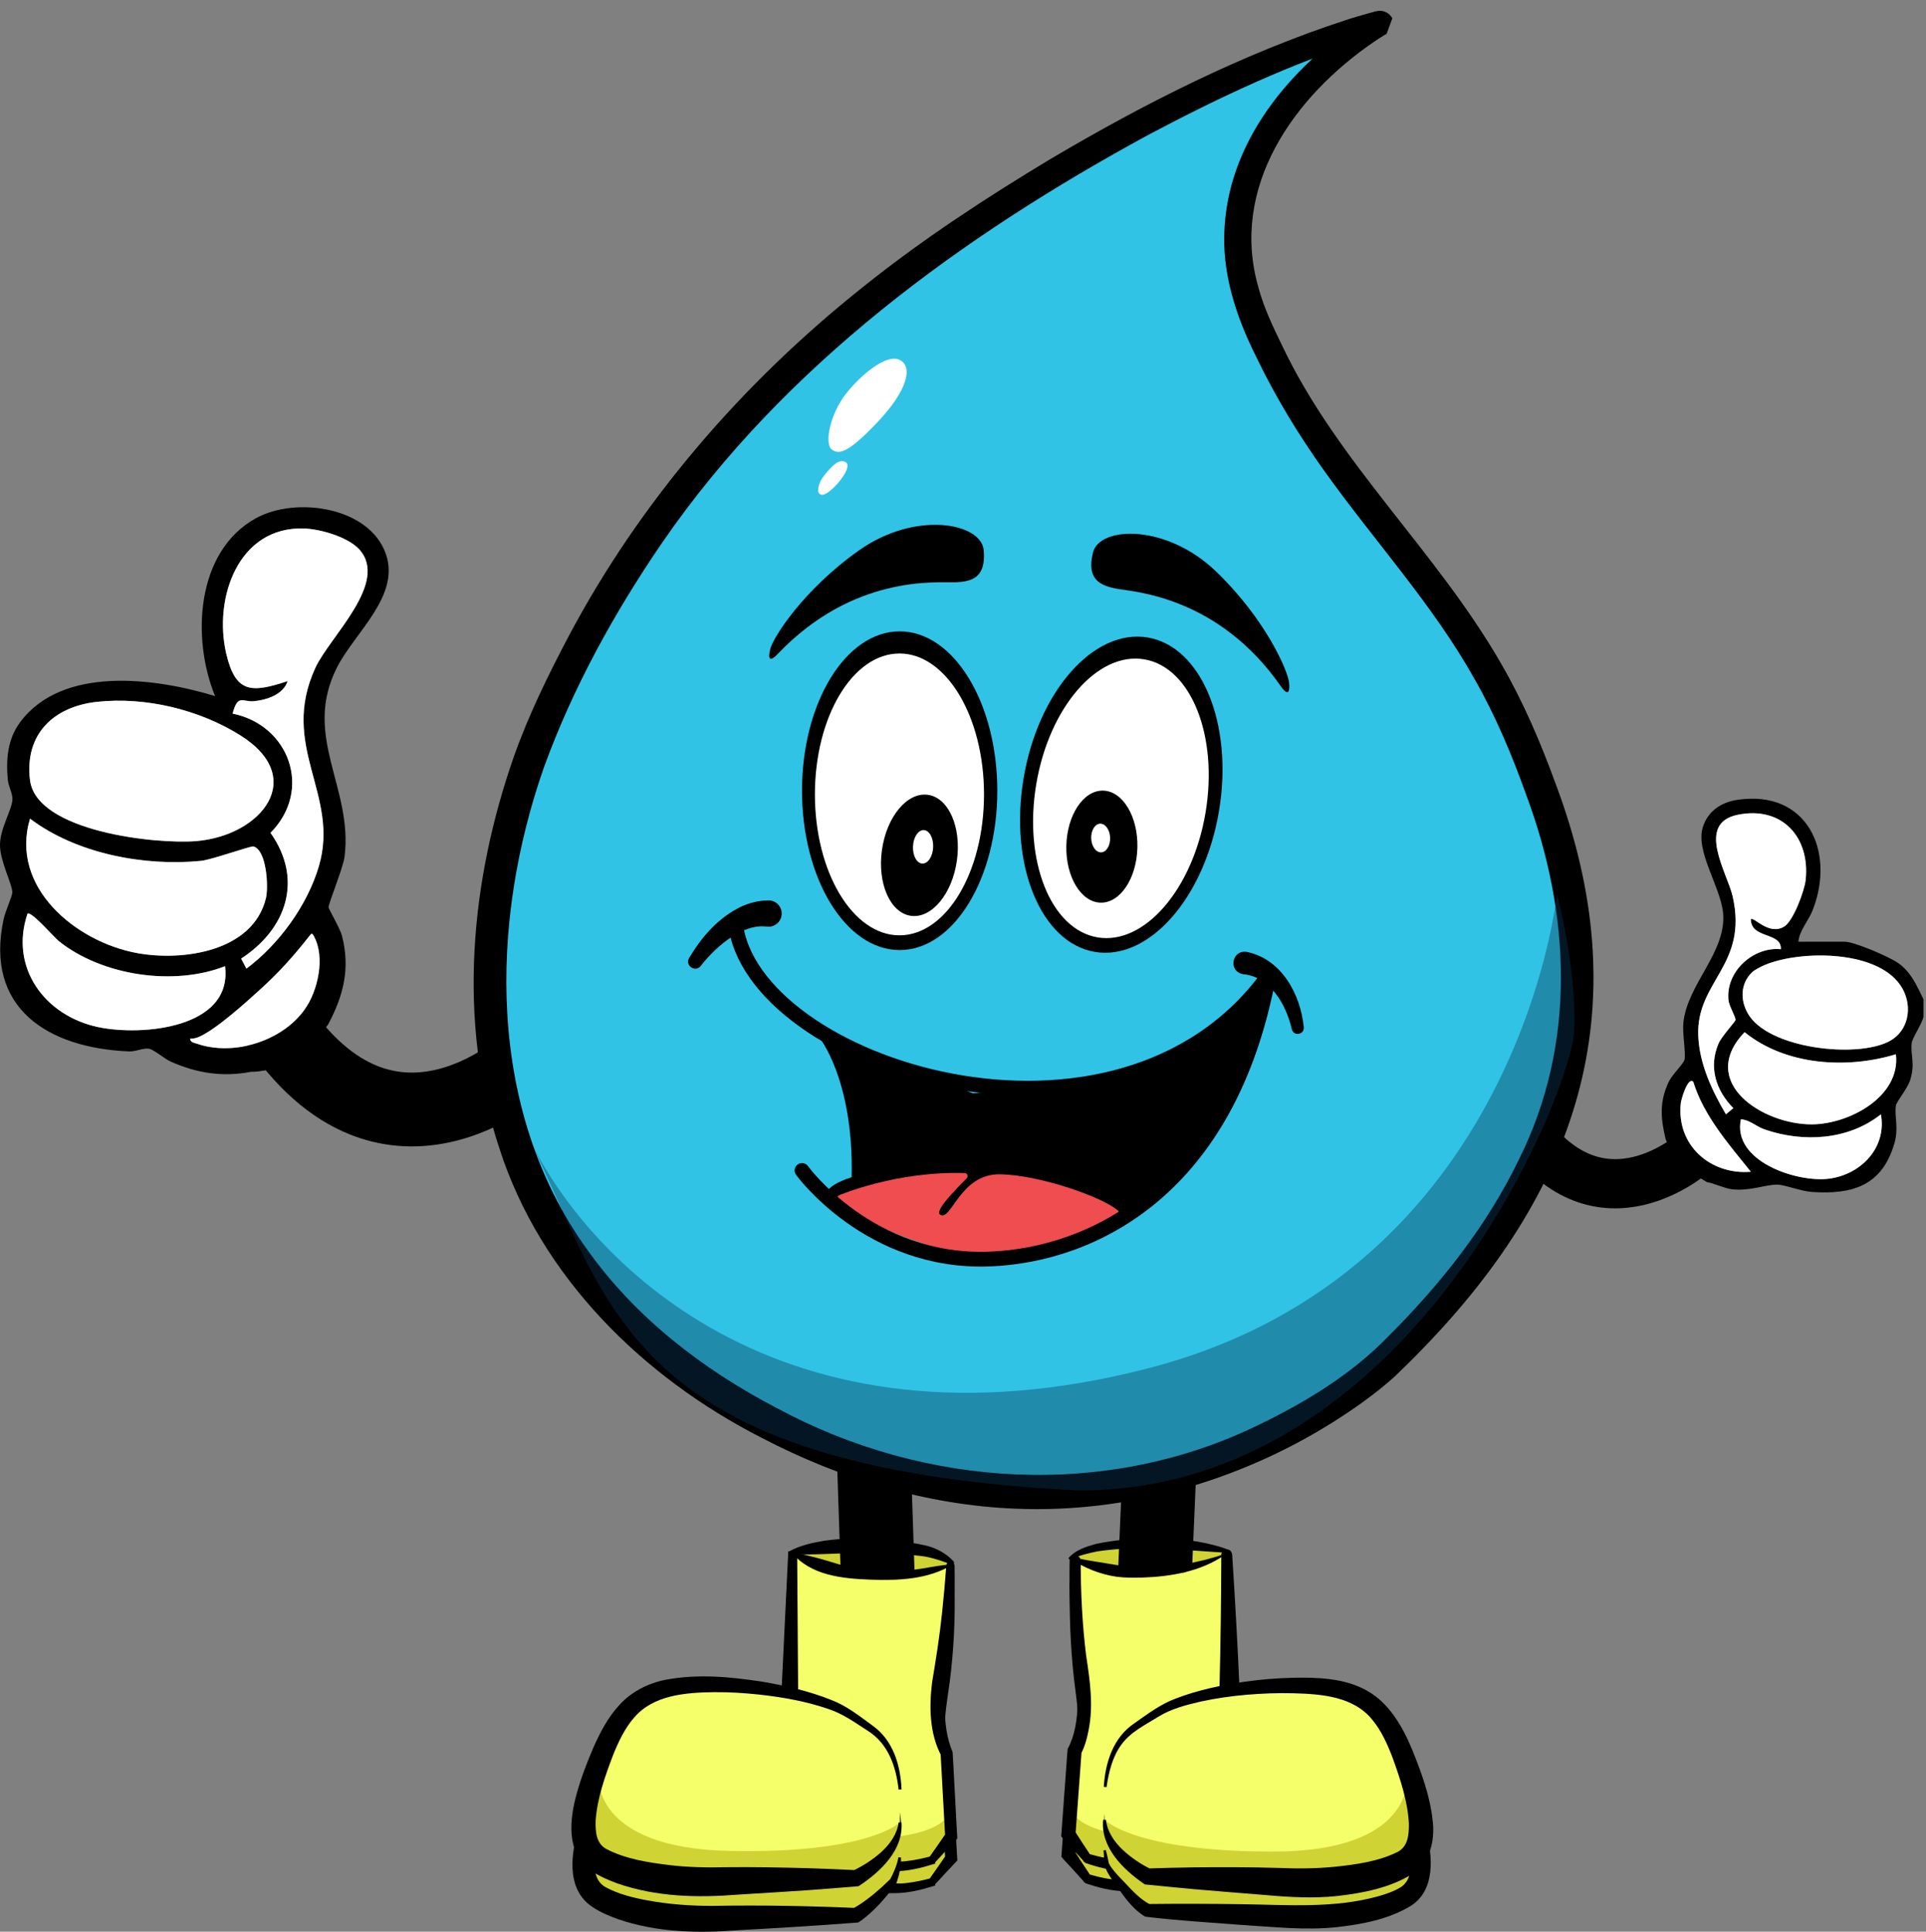 <?xml version="1.0" encoding="UTF-8"?>
<svg id="Layer_1" xmlns="http://www.w3.org/2000/svg" version="1.1" viewBox="0 0 782.64 785.03">
  <rect x="0" y="0" width="782.64" height="785.03" fill="#808080" stroke="none"/>
  <!-- Generator: Adobe Illustrator 29.8.2, SVG Export Plug-In . SVG Version: 2.1.1 Build 3)  -->
  <defs>
    <style>
      .st0 {
        fill: #ef4d4f;
      }

      .st1 {
        stroke-linecap: round;
        stroke-miterlimit: 1;
        stroke-width: 6px;
      }

      .st1, .st2, .st3 {
        fill: none;
        stroke: #000;
      }

      .st4, .st5 {
        isolation: isolate;
      }

      .st6 {
        fill: #fff;
      }

      .st7 {
        fill: #cfd333;
      }

      .st2 {
        stroke-width: 30px;
      }

      .st2, .st3 {
        stroke-miterlimit: 10;
      }

      .st3 {
        stroke-width: 20px;
      }

      .st8 {
        fill: #f4ff69;
      }

      .st5 {
        fill: #0a3759;
        mix-blend-mode: multiply;
        opacity: .4;
      }

      .st9 {
        fill: #30c3e5;
      }
    </style>
  </defs>
  <g class="st4">
    <g id="left_boot_rearleg">
      <g>
        <path class="st7" d="M376.12,630.35c-11.73-2.19-33.59-3.75-54.5.46l30.14,24.66,29.17.7,5.92-21.13c-2.65-1.91-7.47-4.07-10.75-4.67h.01Z"/>
        <path d="M375.71,632.52c-8.87-1.19-17.91-1.36-26.85-1.35-9.11-.03-17.9.87-27.09.42l.36-1.44,30.14,24.66-.5-.18,29.17.7-.81.61,5.92-21.13.31.89c-3.47-1.28-7.05-2.56-10.67-3.16h.01ZM376.52,628.16c4.11,1.05,7.92,3.12,10.82,6.2.23.23.42.57.31.89l-5.92,21.13c-.1.37-.45.61-.81.61l-29.17-.7c-.19,0-.37-.07-.5-.18l-30.14-24.66c-.36-.29-.4-.8-.11-1.16,4.31-2.29,9.2-3.36,13.93-4.14,4.61-.68,9.27-.92,13.91-1,9.33-.07,18.58,1,27.69,3.01h.01Z"/>
      </g>
    </g>
    <g id="left_leg">
      <line class="st2" x1="354.91" y1="587.32" x2="356.68" y2="640.46"/>
    </g>
    <g id="right_boot_rearleg">
      <g>
        <path class="st7" d="M445.8,628.91c11.05-2.28,33.99-2.78,53.66,1.59l-1.4,19.86-60.85,5.09.05-21.56-2.41-.65c2.49-1.99,7.87-3.69,10.95-4.33h0Z"/>
        <path d="M445.49,627.4c16.19-3.37,38.59-3.46,54.09,2.54.29.06.47.32.45.6l-1.4,19.86c-.02.29-.25.5-.53.53l-60.85,5.09c-.32.02-.6-.21-.62-.53-.05,0,.08-21.59.05-21.61l.42.55-2.41-.65c-.31-.07-.5-.39-.41-.7,2.83-3.21,7.17-4.57,11.21-5.69h0v.02ZM446.11,630.43c-3.65.73-7.54,1.64-10.9,3.27l-.21-1,2.41.65c.25.07.42.3.42.55l-.05,21.56-.62-.57,60.85-5.09-.53.53,1.4-19.86.45.6c-17.72-.97-35.58-3.27-53.22-.64h-.01Z"/>
      </g>
    </g>
    <g id="right_leg">
      <line class="st2" x1="471.35" y1="592.02" x2="469.06" y2="645.14"/>
    </g>
    <g id="right_arm_1">
      <path class="st2" d="M216.18,430.03s-57.8,56.31-105.05-16.09"/>
    </g>
    <g id="right_hand_1">
      <g>
        <path d="M693.84,480.49c1.24-.11,7.05,2.52,10.03,2.83,7.42.78,13.23-1.9,18.29-1.9,3.02,0,9.49,2.66,14.18,2.98,16.35,1.11,28.37-2.51,33.4-19.55,1.97-6.71-.05-10.99.66-15.51.29-1.83,4.73-6.86,5.84-10.51,2.05-6.77.08-9.83.58-14.84.23-2.28,4.18-7.79,4.78-10.79v-7.12c-2.81-5.65-4.87-10.84-10.23-14.68-3.54-2.53-17.85-8.7-21.78-8.7h-18.8c.42-4.72,4.04-8.3,5.85-12.95,9.26-23.91-2.38-48.82-30.5-44.73-6.7.99-12.15,4.55-14.21,11.21-3.02,9.82,7.34,24.4,8.26,34.9,1.39,15.94-14.59,28.76-16.16,44.62-.41,4.16,1.07,12.15.48,14.86-.38,1.74-4.87,5.89-6.29,8.8-3.98,8.13-3.44,15.02-1.39,23.49,0,0,2.17,5.8,6,9.76s10.99,7.83,10.99,7.83h0ZM704.06,364.21c-2.18-9.49-15.12-29.61,2.06-33.1,18.02-3.68,29.53,9.13,27.6,26.59-.48,4.34-4.97,16.48-8.64,18.79-6.2,3.93-12.44-4.11-13.6-2.92.02,8.11,12.51,5.05,12.19,12.18-11.31-1.12-22.55,9.19-21.28,20.74.27,2.52,3.05,6.89,2.82,8.09-.11.6-5.68,6.74-6.84,9.41-4.16,9.61-1.15,19.11,5.97,26.34l-3.01,2.51c-5.67-9.72-10.78-20.44-11.24-31.97-.88-22.19,20.39-28.6,13.97-56.66h0ZM683.02,448.26c.16-1.48,2.82-10.79,5.06-8.63,4.19,13.76,14.57,25.57,23.38,36.57-16.51,1.36-30.36-10.85-28.45-27.95h0ZM743.23,479c-13.04,1.67-39.43-7.07-35.82-24.13,3.65.22,6.07,2.88,9.61,4.1,15.62,5.42,34.05,4.4,47.29-6.13,2.46,13.58-8.13,24.48-21.08,26.16h0ZM736.32,456.94c-20.27.1-46.69-17.26-27.4-37.47,16.69,13.52,41.53,15.07,61.49,8.98,1.95,17.34-19.18,28.41-34.1,28.48ZM767.69,423.18c-13.41,7.05-49.34,2.93-57.45-11.29-3.13-5.49-3.01-12.05,1.57-16.65,1.16-1.15,3.9-2.51,5.48-3.16,14.65-6.05,47.03-6.2,55.83,9.77,4.15,7.53,2.34,17.23-5.43,21.32h0Z"/>
        <path class="st6" d="M711.82,395.26c1.16-1.16,3.9-2.51,5.48-3.17,14.64-6.05,47.03-6.2,55.83,9.77,4.15,7.53,2.34,17.23-5.43,21.31-13.41,7.06-49.34,2.93-57.45-11.29-3.13-5.48-3.01-12.04,1.58-16.64h-.01Z"/>
        <path class="st6" d="M711.47,373.57c.02,8.11,12.52,5.05,12.19,12.19-11.3-1.12-22.55,9.19-21.28,20.73.27,2.52,3.06,6.89,2.83,8.1-.11.58-5.68,6.73-6.84,9.41-4.16,9.61-1.15,19.11,5.97,26.34l-3.01,2.51c-5.67-9.72-10.78-20.44-11.24-31.97-.87-22.19,20.39-28.59,13.97-56.66-2.18-9.49-15.12-29.61,2.06-33.1,18.02-3.68,29.54,9.14,27.6,26.59-.48,4.34-4.97,16.48-8.64,18.79-6.2,3.93-12.44-4.11-13.61-2.93h0Z"/>
        <path class="st6" d="M770.42,428.45c1.95,17.34-19.18,28.41-34.09,28.48-20.27.1-46.7-17.27-27.41-37.47,16.69,13.52,41.53,15.06,61.49,8.98h0Z"/>
        <path class="st6" d="M707.42,454.88c3.65.22,6.08,2.86,9.61,4.1,15.62,5.42,34.05,4.4,47.29-6.13,2.46,13.58-8.13,24.48-21.08,26.16-13.04,1.68-39.43-7.07-35.82-24.12h0Z"/>
        <path class="st6" d="M688.07,439.63c4.19,13.77,14.57,25.58,23.4,36.57-16.51,1.36-30.36-10.85-28.46-27.95.16-1.48,2.82-10.79,5.06-8.63h0Z"/>
      </g>
    </g>
    <g id="left_arm_1">
      <path class="st3" d="M688.8,468.04s-38.42,35.16-69.82-10.05"/>
    </g>
    <g id="left_hand_1">
      <g>
        <path d="M133.3,416.38c6.3-11.82,9.09-22.77,5.65-36.14-.74-2.89-5.41-10.85-5.44-11.48-.09-1.52,5.91-16.02,6.5-20.58,3.56-28.17-17.4-48.99-2.97-77.14,7.25-14.12,25.63-28.85,19.78-45.84-6.63-19.23-36.56-23.55-52.8-14.61-24.48,13.46-26.2,48.98-16.61,72.3-24.16-7.37-62.09-12.56-79.28,10.68-5.08,6.87-5.69,14.95-4.97,23.27.23,2.66,2.06,5.64,1.89,8.18C4.73,329.42.03,336.65,0,343.36c-.03,6.57,5,15.94,5.01,19.31,0,1.41-2.89,7.86-3.49,10.66-7.97,36.48,18.11,52.58,50.83,53.95,2.88.13,5.68-1.41,8.05-1.11,2.07.26,6.32,4.08,9.04,5.28,10.55,4.67,21.02,6.35,32.6,4.11,0,0,8.67.32,16.75-4.98,8.08-5.3,14.52-14.2,14.52-14.2h0ZM123.54,214.77c6.68.22,17.91,3.48,22.47,8.52,12.18,13.49-12.01,35.46-17.82,48.04-14.84,32.09,9.99,51.48,1.4,80.66-4.67,15.89-16.22,31.79-29.45,41.66l-2.13-4.09c18.39-12,25.38-32.05,11.92-51.1,17.27-17.45,7.62-43.8-15.4-48.47,2.13-8.15,4.15-4.61,8.58-5.03,5.28-.5,12.02-2.68,13.77-8.16-14.53,4.78-21.13,5.12-24.93-11.16-5.24-22.38,4.7-51.75,31.59-50.88h0ZM39.43,285.23c19.6-2.12,41.35,3.1,58.06,13.5,27.82,17.34,8.65,40.88-17.71,43.09-16.14,1.34-65.07-3.8-67.6-24.86-2.23-18.54,9.53-29.81,27.26-31.73ZM12.2,332.69c18.7,14.17,46.37,19.47,69.49,17.15,4.34-.44,20.19-6.13,21.27-5.85,5.34,1.34,6.24,16.33,5.1,21.02-5.29,21.75-33.85,25.71-52.41,22.29-25.03-4.63-51.77-26.86-43.45-54.61h0ZM39.79,417.37c-21.52-4.58-36.03-24.06-28.61-46.07,1.4-1.26,10.96,9.75,12.72,11.15,17.51,14.04,46.7,18.41,67.55,10.19,3.21,25.26-33.82,28.55-51.66,24.74h0ZM79.84,424.09c-1.1-.39-2.44-.45-2.6-1.97,1.32.02,2.58-.29,3.77-.81,6.93-3.09,18.65-13.68,24.61-19.1,8.13-7.4,13.6-13.59,20.43-22.23.73-.93.96-.45,1.49.48,4.72,8.48,1.67,22.15-3.71,29.79-9.15,12.96-29.05,19.15-43.99,13.84Z"/>
        <path class="st6" d="M39.43,285.22c19.6-2.12,41.35,3.1,58.06,13.51,27.83,17.34,8.65,40.88-17.71,43.08-16.14,1.35-65.07-3.79-67.6-24.85-2.23-18.55,9.54-29.82,27.26-31.74Z"/>
        <path class="st6" d="M146,223.29c12.18,13.49-12.01,35.46-17.82,48.04-14.83,32.09,10,51.48,1.4,80.66-4.67,15.89-16.22,31.79-29.45,41.66l-2.13-4.09c18.39-11.98,25.38-32.05,11.92-51.1,17.27-17.44,7.62-43.79-15.4-48.45,2.14-8.15,4.16-4.61,8.58-5.03,5.28-.5,12.02-2.69,13.77-8.17-14.53,4.78-21.13,5.12-24.93-11.15-5.24-22.38,4.71-51.75,31.59-50.89,6.69.22,17.92,3.48,22.47,8.52h0Z"/>
        <path class="st6" d="M12.2,332.69c18.7,14.17,46.37,19.47,69.49,17.15,4.34-.44,20.2-6.12,21.27-5.85,5.35,1.34,6.24,16.33,5.1,21.04-5.29,21.74-33.85,25.71-52.41,22.29-25.03-4.63-51.77-26.86-43.45-54.61h0Z"/>
        <path class="st6" d="M91.45,392.64c3.2,25.26-33.82,28.54-51.67,24.74-21.52-4.58-36.02-24.06-28.61-46.07,1.4-1.26,10.96,9.75,12.72,11.15,17.51,14.04,46.7,18.4,67.55,10.19h.01Z"/>
        <path class="st6" d="M77.24,422.12c1.31.02,2.57-.29,3.76-.81,6.93-3.09,18.65-13.68,24.61-19.1,8.15-7.41,13.6-13.59,20.43-22.23.73-.93.96-.46,1.49.48,4.72,8.47,1.67,22.14-3.71,29.78-2.19,3.1-5.01,5.82-8.22,8.09-10.19,7.17-24.4,9.78-35.77,5.75-1.1-.39-2.44-.45-2.59-1.97h0Z"/>
      </g>
    </g>
    <g id="left_boot_back">
      <path class="st8" d="M385.19,645.28l-25.88,4.67-19.91-1.98-16.24-6.5-2.45,71.78-3.84,32.63,6.5,19.44,24.99.22,20.44,1.86,9.23-2.88,9.1-13.18-5.13-36.19s1.43-37.9,1.48-38.41,1.71-31.46,1.71-31.46h.01Z"/>
      <path class="st7" d="M384.41,747.78s-4.82,7.99-31.94,8.31c-27.12.32-21.07-9.7-21.07-9.7l9.49,20.75,34.62-.7,10.91-13.18-2.02-5.48h.01Z"/>
      <path d="M387.89,645.17c.3,12.96-.34,25.85-2.01,38.7-.81,6.1-2.04,12.52-1.96,18.69,0,6.24.72,12.58,3.17,18.34.1.34,1.79,33.8,1.87,34.13l.06,1.04c-2.86,2.98-5.79,6.2-8.6,9.23l-.26.29-.14.15s-.09.09-.03.23l.09.26-.91.29c-5,1.56-10.19,2.8-15.46,2.83l-5.1.02c-6.78-.02-13.53-.11-20.31-.24-1.35-.02-2.42-1.13-2.39-2.49.02-1.39,1.21-2.47,2.59-2.39,6.71.38,13.47.72,20.2,1,2.91.01,6.99.41,9.83-.03,3.21-.37,6.5-1.05,9.62-1.92l-.8.55c.19.07.23-.15.32-.24,2.28-3.27,4.72-6.68,6.94-9.97l-.54,1.66-1.86-33.87.32,1.09c-4.84-9.13-5-19.9-3.77-29.9,1.59-9.49,3.08-18.86,4.07-28.44.68-6.34,1.24-12.73,1.71-19.08.16-1.98,3.21-2.07,3.31.08h.03Z"/>
      <path class="st8" d="M385.19,636.35l-25.88,4.67-19.91-1.98-16.24-6.5-2.45,71.78-3.84,32.63,6.5,19.44,24.99.22,20.44,1.86,9.23-2.88,9.1-13.18-5.13-36.19s1.43-37.9,1.48-38.41,1.71-31.46,1.71-31.46h.01Z"/>
      <path class="st7" d="M384.41,738.86s-4.82,7.99-31.94,8.31c-27.12.32-21.07-9.7-21.07-9.7l9.49,20.75,34.62-.7,10.91-13.18-2.02-5.48h.01Z"/>
      <path d="M323.92,630.48l.39,55.15c-.02,9.98.69,32.26-.81,41.8-.52,4.66-1.12,9.23-1.86,13.9l.08-.74c.01,1.63.19,3.25.6,4.82.34,1.28.79,2.5,1.46,3.62.63.91,1.03,2.03,1.03,3.13l-3.74-4.95c4.63.13,9.4,1.33,13.84,2.86,1.54.66,3.05,1.56,4.46,3.17l-.71,4.72c-1.83,1.12-3.56,1.52-5.27,1.67-5.14.1-10.39-.52-15.18-2.51l-3.74-4.95c-.02.86.25,1.84.68,2.54v-.02l-.05-.08-.11-.21c-2.43-4.51-3.31-9.82-2.84-14.87,1.8-8.67,3.53-17.78,4.18-26.56.87-17.61,3.12-64.39,3.99-82.55l3.6.07h.01Z"/>
      <path d="M387.89,636.26c.3,12.96-.34,25.85-2.01,38.7-.81,6.1-2.04,12.52-1.96,18.69,0,6.24.72,12.58,3.17,18.34.1.34,1.79,33.8,1.87,34.13l.06,1.04c-2.86,2.98-5.79,6.2-8.6,9.23l-.26.29-.14.15s-.09.09-.03.23l.09.26-.91.29c-5,1.56-10.19,2.8-15.46,2.83l-5.1.02c-6.78-.02-13.53-.11-20.31-.24-1.35-.02-2.42-1.13-2.39-2.49.02-1.39,1.21-2.47,2.59-2.39,6.71.38,13.47.72,20.2,1,2.91.01,6.99.41,9.83-.03,3.21-.37,6.5-1.05,9.62-1.92l-.8.55c.19.07.23-.15.32-.24,2.28-3.27,4.72-6.68,6.94-9.97l-.54,1.66-1.86-33.87.32,1.09c-4.84-9.13-5-19.9-3.77-29.9,1.59-9.49,3.08-18.86,4.07-28.44.68-6.34,1.24-12.73,1.71-19.08.16-1.98,3.21-2.07,3.31.08h.03Z"/>
      <path d="M387.15,635.79c-9.93,6.11-22.1,6.57-33.46,6.16-11.35-.41-24.42-1.67-32.08-11.15,2.99.48,5.71,1.1,8.38,1.82,8.03,1.9,15.63,5.16,23.95,5.91,5.5.45,11.07.27,16.53-.53,5.59-.53,11.02-2.04,16.68-2.21h0Z"/>
    </g>
    <g id="left_boot_front">
      <path class="st8" d="M365.72,753.34c0,13.37-17.95,22.72-17.95,22.72,0,0-36.86.57-56.14,1.34s-38.96-2.86-48.32-8.79-7.45-20.82.77-41.63c8.22-20.81,17.56-23.87,38.96-29.6s52.33,5.16,62.19,12.04c9.88,6.89,18.58,9.73,20.49,30.53v13.37h.01Z"/>
      <path class="st7" d="M365.72,746.01s-12.41,16.42-69.12,14.95-53.4-39.56-53.4-39.56c0,0-12.26,43.18,5.67,47.81,17.94,4.63,48.31,12.16,64.44,9.28s35.95-1.1,35.95-1.1c0,0,13.52-12.51,13.71-12.88.09-.17,1.84-4.26,2.46-8.55.7-4.85.27-9.96.27-9.96h.01Z"/>
      <path d="M365.21,742.31c-.99-9.4-4.22-18.71-12.41-23.92-5.16-3.32-10.3-7.13-16.32-9.06-8.89-3.07-18.26-4.74-27.6-5.85-6.26-.7-12.53-1.1-18.79-1.08-11.69.13-24.87,1.15-32.76,10.44-3.76,4.29-6.42,9.81-8.71,15.53-3.28,8.54-6.38,17.36-7.05,26.38-.24,4.9.24,9.98,4.72,12.29,4.9,2.66,10.91,4.17,16.53,5.21,8.98,1.68,18.21,2.34,27.36,2.27,19.13-.32,38.38.01,57.53.86l-1.42.39c4.27-2.27,8.22-5.47,11.86-8.7,1.25-1.13,2.46-2.31,3.69-3.49l-.21.33c1.54-2.83,2.85-5.92,3.45-9.11l1.03.06c.11,3.55-.66,7.01-1.81,10.36-2.09,2.98-4.38,5.8-6.85,8.49-2.67,2.81-5.4,5.41-8.68,7.57l-.95.07c-15.78,1.23-31.92,2.2-47.74,3.06-16.52,1.32-33.24.94-49.13-4.54-4.1-1.5-8.68-3.41-12.23-6.42-8.35-7.53-6.52-20.06-3.93-29.51,1.8-6.47,4.11-12.53,6.7-18.56,2.65-6,5.75-12.12,10.6-17.32,4.72-5.2,11.51-8.64,18.3-9.98,13.18-2.51,26.16-1.27,39.16.65,9.59,1.59,19.11,3.77,28.17,7.38,6.11,2.3,11.25,6.39,16.6,10.24,8.46,5.96,11.43,16.01,11.92,25.88l-1.03.09h-.01Z"/>
      <path class="st8" d="M365.72,740.57c0,13.37-17.95,22.72-17.95,22.72,0,0-36.86.57-56.14,1.34-19.28.77-38.96-2.86-48.32-8.79s-7.45-20.82.77-41.63c8.22-20.81,17.56-23.87,38.96-29.6,21.39-5.73,52.33,5.16,62.19,12.04,9.88,6.89,18.58,9.73,20.49,30.53v13.37h.01Z"/>
      <path class="st7" d="M365.72,740.57s-12.41,12.79-69.12,11.64c-56.72-1.15-53.4-30.81-53.4-30.81,0,0-12.26,33.63,5.67,37.23,17.94,3.6,48.31,9.48,64.44,7.23,16.13-2.23,35.32-4.1,35.32-4.1,0,0,14.89-12.6,15.09-12.89s1.99-8.3,1.99-8.3h.01Z"/>
      <path d="M365.15,727.25c-1.02-9.38-4.25-18.64-12.43-23.81-5.14-3.3-10.29-7.08-16.29-8.99-8.88-3.04-18.24-4.69-27.57-5.75-6.24-.68-12.52-1.07-18.76-1.02-11.61.16-24.67,1.17-32.46,10.38-3.7,4.24-6.34,9.72-8.6,15.42-3.23,8.5-6.34,17.29-6.99,26.25-.17,4.75.23,9.59,4.54,11.79,7.6,3.93,16.8,5.4,25.34,6.42,7.55.92,15.39,1.07,23.01.88,11.18-.13,22.43.1,33.61.39,6.39.23,12.79.45,19.18.8l-1.47.38c4.22-1.94,8.39-4.61,11.85-7.73,3.51-3.21,6.43-7.25,7.06-12.06h1.15c.87,11.13-8.44,19.95-17,25.64l-.46.29-1.01.09c-6.36.55-12.74,1.02-19.1,1.5-6.36.42-22.49,1.49-28.62,1.82-16.6,1.34-33.35.99-49.32-4.56-3.68-1.33-7.62-3.05-11.08-5.49-9.89-7.17-8.18-21.06-5.34-31.11,1.81-6.51,4.15-12.57,6.75-18.61,2.67-6.02,5.79-12.17,10.69-17.43,4.77-5.26,11.66-8.73,18.52-10.07,13.26-2.51,26.24-1.24,39.29.73,9.6,1.63,19.13,3.83,28.21,7.47,6.12,2.31,11.26,6.43,16.61,10.31,8.47,5.99,11.45,16.09,11.89,25.99l-1.15.1h0l-.03-.02Z"/>
    </g>
    <g id="right_boot_back">
      <path class="st8" d="M437.69,644.18l17.92,5.39,25.63-2.33,16.48-7.17-.69,72.77,2.89,32.69-6.27,19.33-22.72-.21-18.62,1.51-13.18-4.79-3.21-11.57,2.61-31.27s2.12-42.75,2.09-43.25-2.94-31.08-2.94-31.08h.01Z"/>
      <path class="st7" d="M436.82,746.11s4.67,8.08,31.78,8.89c27.11.81,21.24-9.32,21.24-9.32l-9.86,20.58-34.61-1.34-10.67-13.37,2.11-5.43h.01Z"/>
      <path d="M439.12,642.61c0,12.84.63,25.84,2.23,38.59,1.48,9.78,2.99,19.99,1.02,29.92-.66,3.52-1.59,6.97-3.3,10.17l.4-1.25-2.47,33.82-.58-1.94c2.15,3.43,4.51,6.98,6.76,10.35.03.06.07.11.23.07l-.93-.65c4.65,1.33,9.44,2.41,14.3,2.33l5.03-.09c6.73-.17,13.49-.41,20.21-.69l.13,5.66c-6.78-.02-13.53-.08-20.31-.19l-5.1-.13c-5.29-.15-10.5-1.51-15.48-3.17l-.93-.65c.07-.14.03-.19-.01-.24-1.11-1.24-2.93-3.25-4.08-4.5-1.6-1.84-3.43-3.54-4.94-5.47l.08-1.09,2.47-33.82.05-.58c3-5.51,3.86-11.94,4.09-18.18.26-6.43-.89-12.58-1.62-19.04-1.43-13.08-1.87-26.12-1.66-39.28l4.43.09h0l-.02-.02Z"/>
      <path class="st8" d="M437.8,635.1l17.87,4.97,25.56-1.05,16.48-7.17-.69,72.77,2.89,32.69-6.27,19.33-22.72-.21-18.62,1.51-13.18-4.79-3.21-11.57,2.61-31.27s2.12-42.75,2.09-43.25-2.83-31.94-2.83-31.94h.01Z"/>
      <path class="st7" d="M436.82,737.88s4.67,8.08,31.78,8.89,21.24-9.32,21.24-9.32l-9.86,20.58-34.61-1.34-10.67-13.37,2.11-5.43h.01Z"/>
      <path d="M500.7,631.76c1.18,18.18,2.19,36.37,2.99,54.6.46,9.49.72,31.2,2.56,40.27.69,4.5,1.5,9.06,2.39,13.49.25,5.24-.63,10.63-3.25,15.25l-.13.22-.05.08v.02c.53-.86.89-2.05.88-3.11l-4.67,5.97c-3.25,1.44-6.81,2.06-10.31,2.26-3.78.16-7,.3-10.37-2.37-4.03-3.49.42-8.03,3.68-9.42,4.26-1.62,8.85-2.66,13.39-2.72h.24c.06.01.19.01.11.07l-4.67,5.97c.03-.96.27-1.92.72-2.8.13-.24.22-.4.33-.56,1.59-2.36,2.2-5.27,2.31-8.11l.08.91c-1.19-9.41-2.18-18.42-2.19-27.98l.8-27.36c.45-18.16.69-36.35.74-54.53.03-2.7,4.14-3.01,4.4-.14h0Z"/>
      <path d="M439.15,634.38c0,12.84.63,25.84,2.23,38.58,1.49,9.78,2.99,20,1.02,29.92-.66,3.52-1.59,6.97-3.3,10.19l.4-1.27-2.47,33.82-.6-1.97c2.15,3.43,4.51,6.98,6.75,10.35.03.06.07.11.23.07l-.94-.66c4.65,1.33,9.44,2.39,14.29,2.33l5.03-.09c6.73-.17,13.49-.41,20.21-.69,1.58-.07,2.93,1.16,2.99,2.75.07,1.63-1.25,2.99-2.88,2.98-6.79-.02-13.53-.08-20.31-.21l-5.1-.13c-5.29-.15-10.5-1.51-15.49-3.19l-.94-.66c.08-.14.03-.19-.01-.24-1.11-1.24-2.94-3.24-4.08-4.5-1.62-1.84-3.44-3.54-4.95-5.47l.08-1.1,2.47-33.82.05-.58c3-5.51,3.86-11.94,4.09-18.17.26-6.43-.88-12.58-1.62-19.04-1.43-13.08-1.87-26.12-1.65-39.29.11-2.88,4.46-2.94,4.49.09h0v.02Z"/>
      <path d="M497.51,632.03c-9.73,6.65-21.7,8.68-33.27,9.07-3.44.06-6.94.14-10.36-.31-6.83-.97-13.47-3.62-19.11-7.55l.18-.42c2.73.29,5.28,1.01,7.96,1.42,7.78,1.2,15.41,2.83,23.32,3.07,5.25.05,10.51-.54,15.66-1.63l7.73-1.76c2.57-.68,5.16-1.39,7.67-2.3l.22.4h0Z"/>
    </g>
    <g id="right_boot_front">
      <path class="st8" d="M448.86,749.96l.25-13.36c2.29-20.77,11.05-23.44,21.05-30.16,10-6.7,41.13-17.01,62.41-10.9,21.28,6.12,30.58,9.35,38.41,30.32,7.83,20.97,9.46,35.89,0,41.64s-29.19,9.01-48.47,7.89c-19.27-1.12-56.11-2.37-56.11-2.37"/>
      <path class="st7" d="M447.55,744.58s13.43,21.19,70.15,20.98c56.73-.19,54.01-32.51,54.01-32.51,0,0,11.58,36.78-6.43,40.37s-48.49,9.41-64.58,6.67c-16.09-2.73-35.24-5.11-35.24-5.11,0,0-14.64-13.98-14.83-14.29s-3.12-16.11-3.12-16.11h.02Z"/>
      <path d="M448.65,739.98c.72-9.78,3.9-19.82,12.43-25.55,5.4-3.74,10.61-7.68,16.75-9.9,9.1-3.48,18.69-5.4,28.3-6.73,8.01-1.08,16.12-1.58,24.21-1.44,8.41.11,17.01.97,24.51,5.19,9.17,4.95,14.62,14.98,18.32,24,2.46,6.06,4.7,12.13,6.34,18.62,2.66,9.96,3.93,23.88-6.22,30.36-9.13,5.5-19.66,7.45-29.9,8.62-12.96,1.42-26.03-.11-38.93-.88-13-1.02-26.16-1.76-39.1-3.36-4.67-2.74-7.94-7.22-10.98-11.56-1.78-2.49-4.66-6.1-5.64-9.61-.18-1.89-.06-3.85-.32-5.74l.89-.19c.4,1.34.73,2.68,1,4.07l.18,1.02c.05.11.07.21.1.32.31.69.7,1.31,1.18,1.95,1.58,2.13,3.53,4.12,5.39,6.02,3.04,3.25,6.32,6.84,10.27,8.79l-.95-.21c12.8-.14,25.6-.11,38.38.09,18.55.25,37.45,1.78,55.5-3.32,3.15-.93,6.15-1.94,8.74-3.54,1.62-.99,2.82-2.59,3.43-4.38,2.49-8.11-.33-17.62-2.66-25.69-2.74-8.55-5.91-17.91-11.51-24.7-7.78-9.69-21.04-10.71-32.87-10.92-6.28-.1-12.59.16-18.87.72-12.28,1.37-25.25,2.96-36.11,9.21-5.32,3.38-11.1,6.13-14.83,11.29-3.74,5.04-5.21,11.4-6.11,17.55l-.92-.1h.01Z"/>
      <path class="st8" d="M448.86,739.56c-.25,13.36,17.53,23.05,17.53,23.05,0,0,36.84,1.25,56.11,2.37s39-2.14,48.47-7.89c9.46-5.75,7.83-20.67,0-41.64-7.83-20.97-17.13-24.19-38.41-30.32-21.28-6.12-52.41,4.19-62.41,10.9-10,6.7-18.76,9.38-21.05,30.16l-.25,13.36h.01Z"/>
      <path class="st7" d="M448.86,739.56s12.17,13.02,68.89,12.91,53.97-29.81,53.97-29.81c0,0,11.64,33.85-6.36,37.12-18,3.28-48.48,8.58-64.56,6.04-16.09-2.53-35.24-4.75-35.24-4.75,0,0-14.65-12.88-14.85-13.16s-1.84-8.33-1.84-8.33h0Z"/>
      <path d="M448.53,726.13c.63-9.9,3.79-19.94,12.37-25.77,5.43-3.78,10.63-7.79,16.77-10.05,9.12-3.53,18.73-5.51,28.38-6.91,6.43-.91,12.9-1.42,19.41-1.57,9.78-.18,20.74.08,29.8,5.13,9.34,5.04,14.99,15.3,18.72,24.43,3.72,9.26,7.23,18.77,8.24,28.93.87,7.53-1.12,16.91-8.38,21.3-9.28,5.66-19.95,7.69-30.36,8.89-9.8,1.07-19.78.47-29.55-.41-6.07-.45-22.33-1.82-28.6-2.35-6.36-.6-12.72-1.18-19.08-1.84l-1.01-.1-.46-.3c-8.46-5.84-17.6-14.85-16.52-25.95l1.15.02c.54,4.82,3.39,8.93,6.83,12.19,3.4,3.2,7.53,5.95,11.7,7.95l-1.47-.4c6.4-.23,12.8-.34,19.2-.45,11.17-.09,22.43-.1,33.62.23,7.62.32,15.46.31,23.02-.46,8.57-.87,17.81-2.17,25.47-5.96,4.34-2.14,4.8-6.97,4.72-11.73-.49-8.97-3.44-17.82-6.52-26.39-2.17-5.75-4.7-11.29-8.3-15.62-7.62-9.5-20.55-10.52-32.23-10.82-6.26-.15-12.55.08-18.81.61-6.26.54-12.5,1.42-18.63,2.75-5.98,1.37-12.16,2.98-17.36,6.21-5.33,3.35-11.08,6.03-14.84,11.13-3.68,4.89-5.26,11.22-6.16,17.44l-1.13-.13h0Z"/>
    </g>
    <g id="Layer_15">
      <g>
        <path class="st9" d="M561.1,9.29s-83.39,46.76-50.33,122.71c31.3,71.92,79.06,99.86,108.01,169.74,28.95,69.88,46.2,154.75-56.74,252.83,0,0-105.41,98.81-249.52,23.68-155.33-80.97-113.57-235.02-90.33-286.98,28.17-63.03,75.15-134.66,173.96-200.54C494.95,24.85,561.1,9.3,561.1,9.3h0Z"/>
        <path d="M565.77,7.47c-4.49,12.39-1.41,3.53-2.5,6.35-1.66.97-3.32,2.09-4.92,3.16-32.61,22.24-58.78,59.11-46.96,99.94,2.19,8.12,5.82,15.74,9.51,23.33,22.63,47.79,62.84,83.72,89.12,129.51,8.95,15.43,16.06,32.09,22.15,48.84,33.36,88.76,10.95,162.46-53.78,229.21-3.84,4.08-7.93,7.99-11.95,11.88-7.75,6.9-16.16,12.82-24.77,18.26-38.25,24.03-83.62,37.04-128.86,35.17-36.14-1.39-71.52-12.19-103.39-28.85-48.12-24.55-89.85-65.45-106.56-117.8-17.05-51.66-11.76-108.49,6.03-159.2,5.95-16.81,13.88-32.96,22.19-48.71,29.17-55.04,70.73-103.02,119.37-141.75,23.99-19.28,50.26-36.46,76.63-52.32,38-22.45,77.82-42.62,119.88-56.35,3.19-1.08,6.45-1.94,9.66-2.88l1.65-.44.82-.22c.48-.16,2.27-.45,3.77.22,1.59.64,2.53,1.89,2.93,2.62h-.01ZM556.43,11.1c.14.79.81,2.11,2.13,2.82,1.24.73,2.75.52,2.98.42l-.76.21c-.55.1-3.9,1.13-4.59,1.32-31.05,9.7-60.66,23.6-89.37,38.83-75.91,41.2-148.12,93.8-197.59,165.61-19.47,28.39-36.31,58.9-48.12,91.29-22.27,63.45-23.34,139.29,17.14,195.71,19.6,27.89,47.25,49.22,77.41,64.92,60.42,32.62,134.34,37.13,196.43,6.52,18.95-9.2,37.41-20.49,52.07-35.68,21.12-21.07,40.15-45.01,53.07-71.91,23.5-47,21.01-99.83,2.91-148.26-5.75-16.1-12.47-32.12-20.97-46.98-17.04-30.42-40.82-56.18-61.16-84.72-10.31-14.48-19.68-29.82-27.43-45.96-8.27-16.44-14.3-34.53-12.95-53.23,2.3-37,29.23-67.37,59.43-86.18l.76-.45.39-.23c-.85,2.68,2.46-6.31-1.79,5.94h0Z"/>
      </g>
    </g>
    <g id="mouth1">
      <path d="M279.99,389.35c5.2-8.64,11.87-16.43,21.2-20.9,3.41-1.57,7.2-2.5,11.02-2.54,2.94-.06,5.39,2.28,5.44,5.24.06,2.94-2.28,5.39-5.24,5.44-1.39-.07-2.73-.24-4.18-.09-3.9.42-7.41,1.99-10.84,4.2-4.73,3.07-9.19,7.39-12.65,11.85-2.21,2.76-6.46-.1-4.74-3.19h-.01Z"/>
      <path d="M332.84,421.5s14.13,17.15,13.24,56.89c-12.99,4.16-10.6,8.83-10.6,8.83l31.03-.88,7.5,18.72,50.13-10.28,29.58.44,31.19-26.2,22.72-42.43,3.29-24.32-12.88,13.31-40.62,22.45-62.05,6.3-59.36-23.49-3.2.65h.02Z"/>
      <path d="M524.9,418.11c-2.29-9.86-8.67-21.12-19.67-22.2-6.35-1.02-4.7-10.28,1.63-9.02,14.04,3.02,21.64,17.32,22.94,30.59.23,3.15-4.31,3.74-4.89.64h0Z"/>
      <path class="st0" d="M340.92,485.76s23.02-9.9,51.07-9.04c1.07.03,1.58,1.33.84,2.1-4.8,4.9-13.19,13.36-10.8,14.8,4.62,2.81,8.04-16.62,24.24-16.4,16.19.23,41.57,9.21,47.86,14.6,6.29,5.39-35.36,23.36-63.34,17.75s-52.89-21.14-52.89-21.14l3.01-2.67h.01Z"/>
      <path class="st1" d="M325.9,475.67s27.37,37.86,76.19,35.99c41.95-1.6,97.39-28.4,113.49-115.39-61.21,84.92-210.81,36.86-216.77-21.44"/>
    </g>
    <g id="body_shadow">
      <path class="st5" d="M632.69,363.28s-15.59,153.82-166.04,192.77c-150.45,38.96-228.82-45.45-251.61-93.39,33.12,67.71,39.44,133.76,223.11,143.06,135.61.25,200.14-161.84,201.49-186.42,1.36-24.58-6.97-56.03-6.97-56.03h.01Z"/>
    </g>
    <g id="left_Eyebrow">
      <path d="M315.99,265.82c-2.99,3.14-4.14,2.36-2.96-2.17s13.21-23.84,36.07-40.01c22.86-16.17,49.67-11.24,50.65,0s-4.93,12.81-12.02,13-41-3.15-71.75,29.17h0Z"/>
    </g>
    <g id="right_eyebrow">
      <path d="M520.55,278.99c2.49,3.56,3.74,2.97,3.25-1.7s-9.44-25.57-29.61-45.01c-20.15-19.43-47.4-18.62-50.07-7.67-2.67,10.95,2.93,13.41,9.92,14.68s41,3.08,66.5,39.69Z"/>
    </g>
    <g id="left_eye">
      <ellipse cx="365.58" cy="321.34" rx="39.68" ry="64.76"/>
      <ellipse class="st6" cx="365.5" cy="322.84" rx="34.36" ry="57.27"/>
      <ellipse cx="373.61" cy="347.6" rx="24.83" ry="15.38" transform="translate(-22.66 669.12) rotate(-81.99)"/>
      <ellipse class="st6" cx="375.09" cy="344.14" rx="6.81" ry="4.1" transform="translate(14.42 703.36) rotate(-87.42)"/>
    </g>
    <g id="right_eye">
      <ellipse cx="455.64" cy="322.95" rx="64.78" ry="40.26" transform="translate(61.71 718.84) rotate(-80.47)"/>
      <ellipse class="st6" cx="455.49" cy="324.45" rx="57.29" ry="34.88" transform="translate(60.17 720) rotate(-80.48)"/>
    </g>
    <g id="right_pupil">
      <ellipse cx="447.75" cy="344.06" rx="22.77" ry="14.44" transform="translate(93.85 784.08) rotate(-88.73)"/>
      <ellipse class="st6" cx="447.26" cy="340.56" rx="3.85" ry="5.83" transform="translate(-11.73 15.98) rotate(-2.02)"/>
    </g>
    <g id="highlight">
      <path class="st6" d="M343.71,160.1c5.99-7.7,16.6-16.6,21.99-13.79,5.37,2.81,3.04,12.4-9.12,25.25-12.16,12.86-15.9,13.33-18.71,10.99s-.7-14.04,5.84-22.45h0Z"/>
      <path class="st6" d="M332.69,197.57c.4-1.65,1.25-3.17,2.33-4.48,3.01-3.64,6.05-7.09,8.79-5.14,3.08,2.19-6.86,13.74-9.96,13.14-1.55-.3-1.55-1.94-1.16-3.51h0Z"/>
    </g>
  </g>
</svg>